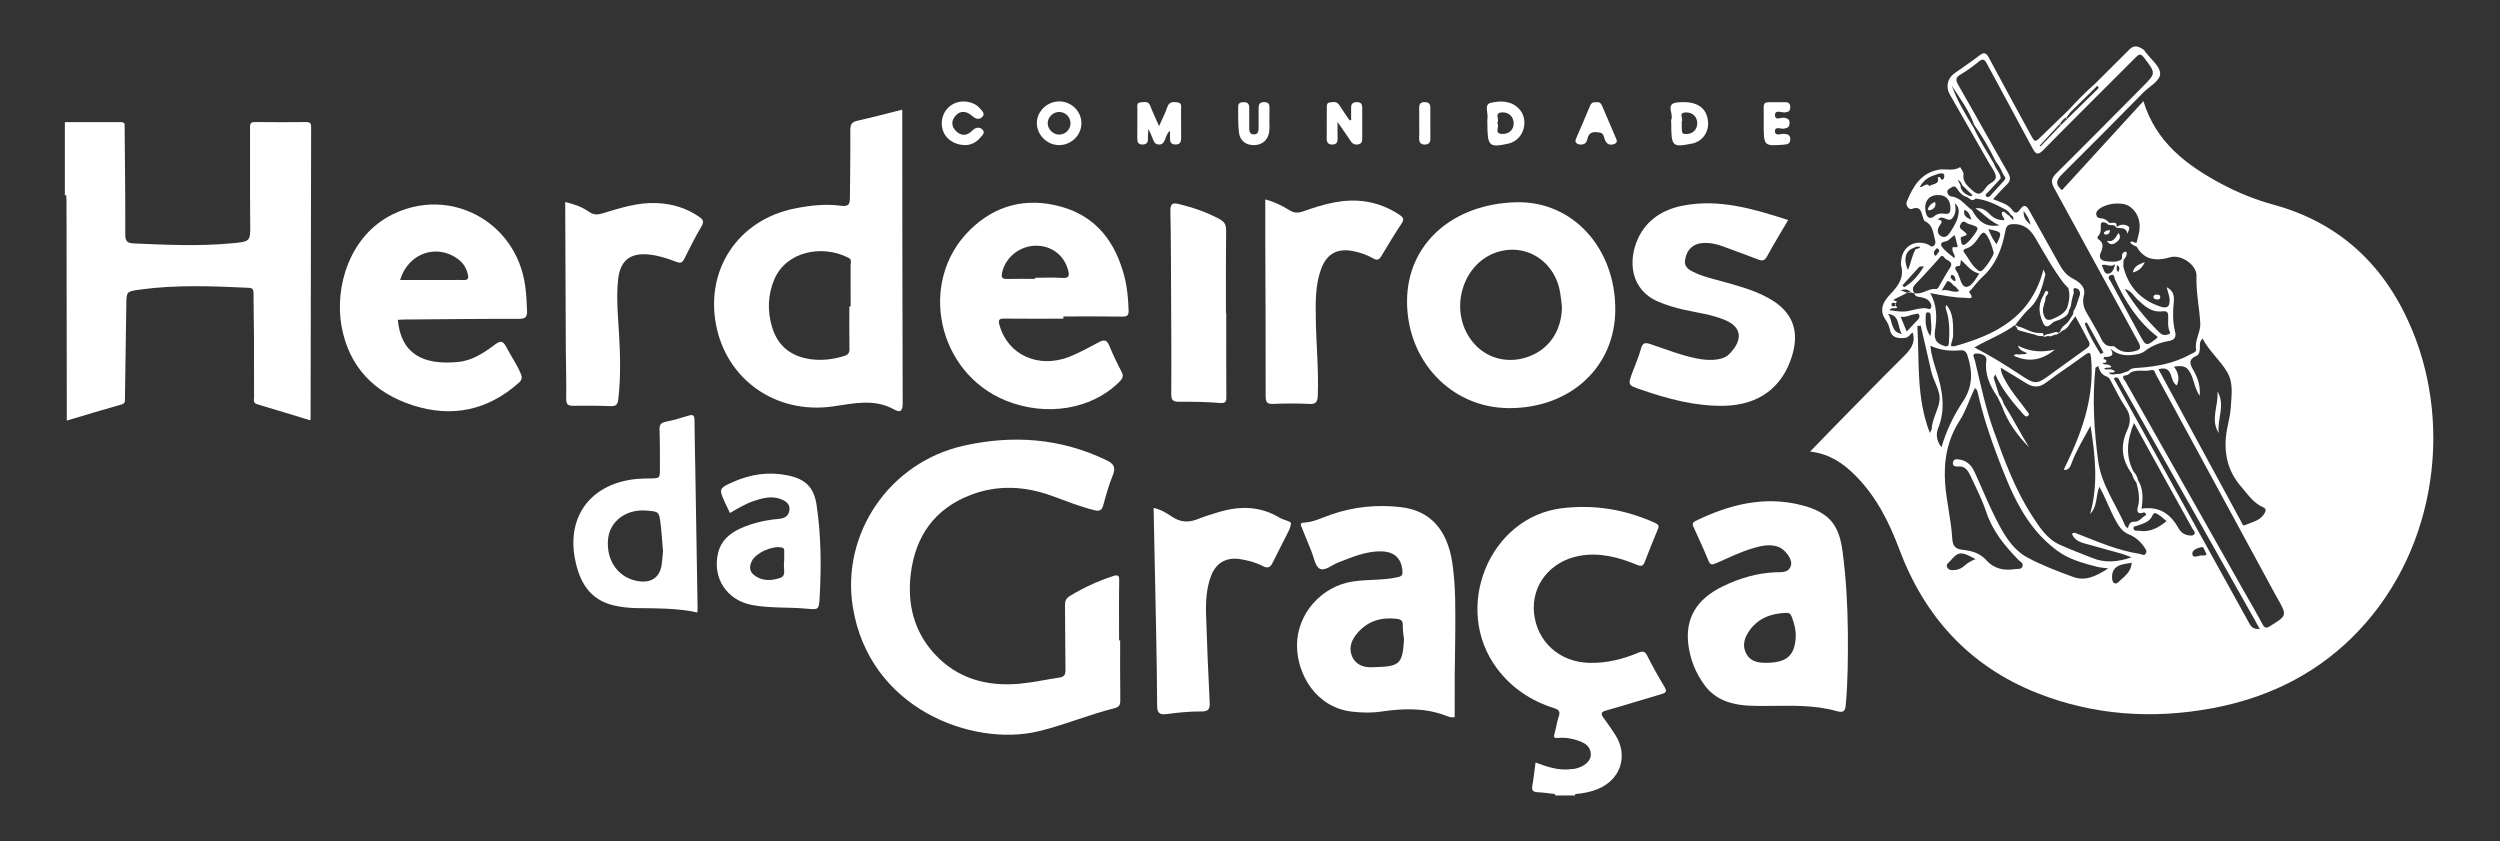 <svg xmlns="http://www.w3.org/2000/svg" xmlns:xlink="http://www.w3.org/1999/xlink" id="Camada_1" x="0px" y="0px" viewBox="0 0 966 325" style="enable-background:new 0 0 966 325;" xml:space="preserve"><rect x="0" y="0" width="966" height="325" fill="#333333" stroke="none"/><style type="text/css">	.st0{fill:#FFFFFF;}</style><g>	<path class="st0" d="M118.17,47.17c-6.53,0.06-13.05,0.08-19.58-0.01c-1.55-0.02-1.99,0.42-1.98,1.97  c0.06,12.28-0.07,24.56,0.07,36.84c0.09,7.41,0.26,7.35-7.31,8.06c-12.5,1.17-24.98,0.58-37.48,0.05  c-2.86-0.12-3.49-0.89-3.48-3.64c0.04-14.19-0.15-28.39-0.26-42.58c-0.37-0.68-1.04-0.66-1.67-0.66  C39.35,47.2,32.2,47.2,25.06,47.2c0,9.4,0,18.8,0,28.2l0.27,0.06l0.27-0.02c0.03,0.85,0.1,1.7,0.1,2.56  c0.04,26.91,0.08,53.82,0.11,80.72c0,1.15,0,2.3,0,3.79c7.25-2.15,14.17-4.27,21.14-6.22c1.56-0.43,1.31-1.4,1.33-2.41  c0.18-12.06,0.38-24.11,0.53-36.17c0.06-4.93,0.06-5.1,5.07-5.79c14.05-1.94,28.15-1.37,42.25-0.71c1.67,0.08,1.83,0.84,1.83,2.19  c0.01,5.55,0.15,11.1,0.18,16.64c0.04,7.79-0.01,15.59,0.03,23.39c0.01,1.04-0.52,2.28,1.26,2.8c6.83,1.98,13.61,4.11,20.41,6.18  c0.12-0.38,0.17-0.48,0.17-0.58c0.06-37.58,0.11-75.17,0.21-112.75C120.22,47.41,119.6,47.16,118.17,47.17z"></path>	<path class="st0" d="M432.83,247.44c-0.14,0-0.28,0-0.42,0c0-7.68-0.08-15.36,0.05-23.04c0.04-2.29-0.6-2.38-2.54-1.74  c-5.8,1.91-11.28,4.43-16.49,7.61c-1.49,0.91-1.94,1.9-1.92,3.57c0.12,8.32,0.05,16.65,0.19,24.97c0.03,1.83-0.45,2.71-2.3,2.99  c-5.17,0.76-10.31,1.94-15.5,2.4c-12.66,1.13-24.08-2.01-32.86-11.6c-7.96-8.7-10.53-19.41-9.11-30.9  c1.78-14.45,9.11-25.04,23.05-30.42c10.55-4.07,21.11-3.45,31.6,0.37c5.4,1.97,10.74,4.13,16.35,5.5c1.92,0.47,2.83,0.06,3.37-1.91  c1.07-3.9,2.14-7.83,3.67-11.55c1.24-3.02,0.48-4.46-2.36-5.83c-17.76-8.59-36.29-9.89-55.27-5.63  c-28.67,6.44-47.33,33.98-42.81,62.27c6.3,39.41,46.2,54.12,71.56,48.11c9.99-2.37,19.44-6.43,29.38-8.91  c2.03-0.51,2.44-1.35,2.42-3.23C432.78,262.81,432.83,255.13,432.83,247.44z"></path>	<path class="st0" d="M345.47,158.21c2.42,1.34,3.34,0.63,3.33-2.33c-0.13-37.14-0.14-74.28-0.17-111.43v-2.08  c-5.98,1.5-11.64,3.01-17.36,4.29c-2.2,0.49-2.73,1.49-2.71,3.67c0.08,8.64-0.09,17.28-0.15,25.92c-0.02,2.33-0.18,3.72-3.48,3.26  C319,78.69,313,79.38,307.1,80.56c-21.61,4.3-34.49,23.25-30.45,44.79c4,21.3,23.09,34.8,45.11,31.7  C329.78,155.92,337.73,153.9,345.47,158.21z M328.69,118.43h-0.5c0,5.43-0.07,10.86,0.04,16.29c0.04,1.71-0.57,2.39-2.15,2.87  c-4.25,1.31-8.6,1.81-12.96,1.19c-7.39-1.04-12.56-5.01-14.77-12.32c-1.88-6.22-1.7-12.43,0.81-18.43  c4.54-10.87,18.49-13.68,28.75-8.4c1.32,0.68,0.76,1.85,0.76,2.83C328.71,107.79,328.69,113.11,328.69,118.43z"></path>	<path class="st0" d="M151.75,82.81c-16.81,8.27-22.48,28.17-19.78,43.21c2.83,15.73,12.69,25.84,27.64,30.62  c15.06,4.82,28.85,1.94,40.82-8.7c1.27-1.13,1.43-2.06,0.79-3.58c-1.55-3.65-3.82-6.89-5.64-10.37c-1.22-2.33-2.25-2.41-4.25-0.91  c-4.28,3.22-8.78,6.24-14.28,6.78c-13.68,1.32-22.09-3.14-23.34-16.27c0.74-0.04,1.48-0.12,2.22-0.13  c14.85-0.11,29.71-0.29,44.56-0.25c2.6,0.01,3.27-0.81,3.17-3.19c-0.14-3.3-0.29-6.59-0.77-9.87  C199.31,85.51,173.86,71.94,151.75,82.81z M179.24,108.2c-1.49-0.06-2.99-0.01-4.48-0.01h-20.17c3.29-10.72,14.49-14.06,22.47-8.02  c2.06,1.55,3.24,3.6,3.78,6.09C181.13,107.64,180.69,108.25,179.24,108.2z"></path>	<path class="st0" d="M583.08,157.7c23.77,0.06,41.03-15.95,41.07-38.09c0.05-23.7-16.39-41.92-38.13-41.46  c-24.46,0.53-42.29,15.89-42.34,38.23C543.63,139.53,560.88,157.65,583.08,157.7z M580.28,96.93c10.64-2.35,20.63,4.71,22.54,15.98  c0.33,1.89,0.48,3.8,0.72,5.7c-0.14,9.04-4.7,16.03-12.56,19.07c-7.65,2.95-15.82,1.17-21.12-4.61  C558.83,121.04,564.8,100.35,580.28,96.93z"></path>	<path class="st0" d="M409.99,79.86c-13.39-3.7-25.49-0.68-35.38,9.16c-20.07,19.96-12.42,55.13,14.17,65.82  c15.69,6.31,33.27,3.3,43.84-7.41c1.24-1.25,1.59-2.18,0.74-3.81c-1.73-3.3-3.34-6.67-4.76-10.1c-0.85-2.07-1.89-2.39-3.78-1.4  c-3.78,1.96-7.5,4.09-11.44,5.67c-12.07,4.83-23.97-0.63-27.17-12.14c-0.59-2.14-0.12-2.57,1.94-2.54  c7.58,0.08,15.16,0.03,22.75,0.03c-0.01-0.29-0.01-0.57-0.01-0.86c7.58,0,15.16-0.07,22.74,0.05c1.99,0.04,2.54-0.49,2.47-2.47  c-0.16-4.28-0.49-8.53-1.54-12.67C431.16,93.82,423.84,83.69,409.99,79.86z M410.55,107.39c-3.5-0.24-7.03-0.06-10.55-0.06v0.43  c-3.63,0-7.25-0.07-10.87,0.03c-1.68,0.04-2.3-0.4-1.97-2.17c1.07-5.83,6.53-10.47,12.71-10.67c6.18-0.21,11.29,3.54,12.83,9.39  C413.2,106.23,413.34,107.58,410.55,107.39z"></path>	<path class="st0" d="M712,213.34c-1.28-9.71-4.34-15.23-16-18.18c-14.33-3.63-27.9-0.19-40.89,6.16c-1.41,0.69-1.11,1.49-0.63,2.55  c1.94,4.27,3.93,8.51,5.69,12.85c0.73,1.79,1.58,1.49,2.91,0.92c4.79-2.06,9.46-4.44,14.51-5.88c3.11-0.88,6.23-1.61,9.43-0.5  c2.78,0.97,5.62,4.84,5.03,7.12c-0.81,3.08-3.63,2.66-5.83,2.74c-7.29,0.28-14.09,2.32-20.56,5.46  c-10.12,4.91-14.54,12.35-13.29,22.46c0.72,5.79,2.86,11.12,6.37,15.84c2.51,3.37,5.85,5.51,9.88,6.67  c4.81,1.38,9.73,1.24,14.64,1.22c8.87-0.05,17.8-0.45,26.44,2.01c3,0.85,3.32-0.33,3.53-2.68c0.82-9.15,0.83-18.32,0.79-27.5  C713.91,234.14,713.37,223.72,712,213.34z M693.86,246.27c-0.4,7.24-3.63,9.88-11.79,9.85c-3.01-0.03-5.8-0.65-7.33-3.56  c-1.49-2.82-0.86-5.62,0.75-8.17c3.39-5.34,8.57-7.35,14.65-7.58c1.08-0.04,1.7,0.27,2.14,1.39  C693.3,240.82,694.01,243.49,693.86,246.27z"></path>	<path class="st0" d="M541.37,195.97c-9.24-1.09-18.31-0.18-27.14,2.89c-3.41,1.19-6.68,2.9-10.38,3.08  c-1.7,0.08-1.24,0.94-0.84,1.9c1.25,3.05,2.46,6.12,3.72,9.17c0.98,2.35,1.43,5.79,3.19,6.72c2.05,1.08,4.75-1.48,7.19-2.4  c5.48-2.07,10.86-4.5,16.92-4.27c4.83,0.18,7.48,2.75,7.87,7.49c0.12,1.5-0.09,2.09-1.83,2.48c-5.67,1.27-11.48,0.79-17.17,1.63  c-12.24,1.78-21.77,12.5-21.74,24.76c0.03,11.18,7.37,24.01,21.37,25.57c3.75,0.42,7.48,0.51,11.18-0.04  c8.45-1.25,16.78-1.53,24.96,1.58c1.03,0.39,2.2,0.9,3.42,0.54c0-5.22-0.02-10.43,0.01-15.65c0.04-5.22,0.18-10.45,0.2-15.67  c0.03-9.49,0.29-18.97-1.15-28.41C559.19,204.6,552.6,197.3,541.37,195.97z M529.92,257.83c-3.12,0.08-6.23-1.03-7.55-4.38  c-1.33-3.35-0.04-6.3,2.12-8.83c4-4.67,9.19-6.22,15.22-5.51c1.67,0.2,2.37,0.77,2.32,2.56c-0.04,1.9,0.32,3.81,0.48,5.42  C541.93,257.12,540.65,257.56,529.92,257.83z"></path>	<path class="st0" d="M636.49,253.37c-0.9-1.78-1.72-1.88-3.43-1.16c-6.06,2.53-12.33,4.09-18.98,3.92  c-11.52-0.29-20.28-8.18-21.34-19.39c-1.01-10.68,6.25-19.9,17.61-21.97c7.72-1.4,15.06,0.52,22.15,3.47  c1.53,0.64,2.37,0.68,3.03-1.11c1.56-4.19,3.29-8.31,4.99-12.44c0.51-1.23,0.63-1.89-0.97-2.62c-11.45-5.21-23.42-7.18-35.88-5.71  c-28.29,3.34-42.65,38.77-25.19,61.99c5.64,7.51,13.11,12.44,21.98,15.27c1.98,0.63,2.49,1.35,1.82,3.32  c-0.72,2.11-0.97,4.37-1.61,6.51c-0.46,1.53-0.14,1.83,1.43,1.68c2.35-0.23,4.71,0.12,6.96,0.81c2.82,0.87,5.58,2.06,5.63,5.64  c0.04,2.54-2.67,4.78-6.27,5.49c-0.42,0.08-0.85,0.08-1.28,0.13c-4.82,0.61-9.27-0.84-13.8-2.57c-0.41,3.06-0.71,6.03-1.24,8.96  c-0.34,1.88,0.32,2.45,2.11,2.53c2.24,0.1,4.46,0.46,6.69,0.7c0.02,0.18,0.03,0.36,0.03,0.54c2.57,0,5.14,0,7.7,0  c0-0.18,0.01-0.36,0.03-0.54c2.89-0.23,5.71-0.75,8.42-1.81c9.12-3.57,12.26-12.91,7.05-21.12c-1.43-2.25-3.02-4.4-4.56-6.57  c-1.07-1.5-1.01-2.22,1.06-2.79c7.09-1.97,14.09-4.22,21.16-6.27c1.74-0.51,2.57-0.9,1.36-2.89  C640.78,261.46,638.55,257.45,636.49,253.37z"></path>	<path class="st0" d="M663.73,138.85c-2.78,0.45-5.53,0.19-8.26-0.37c-6.09-1.24-11.85-3.55-17.71-5.5  c-1.98-0.66-3.03-0.65-3.67,1.69c-0.84,3.07-2.13,6.01-3.24,9.01c-1.9,5.11-1.92,5.12,3.26,6.89c10.44,3.58,21,6.47,32.2,6.22  c13.15-0.29,22.33-6.97,26.1-19.15c3.12-10.08,0.09-17.47-9.21-22.55c-5.57-3.04-11.65-4.66-17.71-6.35  c-3.9-1.08-7.87-1.95-11.5-3.82c-1.77-0.91-3.25-2.05-2.89-4.44c0.61-4.08,3.23-6.49,7.35-6.61c2.38-0.07,4.69,0.39,6.91,1.19  c4.71,1.71,9.4,3.47,14.08,5.24c1.46,0.55,2.42,0.45,3.3-1.16c2.55-4.67,5.33-9.22,8.2-14.12c-13.42-4.31-26.69-8.34-40.85-5.53  c-7.6,1.51-13.85,5.49-17.15,12.64c-3.9,8.44-3.16,19.87,8.03,24.53c3.06,1.28,6.22,2.22,9.45,2.96c5.4,1.24,10.97,1.87,16.12,4.04  c7.59,3.19,6.1,8.78,1.53,13.25C666.89,138.07,665.35,138.59,663.73,138.85z"></path>	<path class="st0" d="M270.15,83.77c-4.98-3.45-10.49-5.06-16.52-5.3c-7.32-0.3-14.12,1.97-20.96,4.01  c-1.87,0.56-3.33,0.58-5.04-0.62c-2.7-1.89-5.81-3.02-9.22-3.79c0,1.37,0,2.54,0,3.71c0.07,17.51,0.13,35.01,0.22,52.51  c0.03,6.62,0.26,13.23,0.15,19.84c-0.04,2.25,0.83,2.68,2.75,2.66c4.81-0.03,9.63-0.06,14.43,0.14c2.08,0.08,2.72-0.61,2.95-2.62  c0.96-8.31,0.78-16.61,0.31-24.92c-0.41-7.13-1.15-14.26-0.38-21.4c0.79-7.32,4.62-10.36,11.86-9.65  c3.66,0.36,7.11,1.48,10.49,2.79c1.6,0.62,2.41,0.55,3.22-1.11c2.11-4.3,4.31-8.57,6.73-12.7  C272.19,85.51,271.56,84.75,270.15,83.77z"></path>	<path class="st0" d="M509.19,152.91c0.39-10.04-0.64-20.04-0.77-30.06c-0.09-6.41-0.18-12.84,2.08-18.96  c2.17-5.88,6.28-8.05,12.31-6.87c2.75,0.54,5.37,1.46,7.77,2.82c1.65,0.94,2.38,0.46,3.24-0.99c2.5-4.21,5.05-8.41,7.76-12.49  c1.05-1.57,0.69-2.32-0.7-3.26c-3.95-2.68-8.22-4.43-12.95-5.19c-8.55-1.37-16.52,0.97-24.39,3.77c-1.98,0.71-3.53,0.66-5.36-0.48  c-2.86-1.8-5.93-3.28-9.28-4.13c0,5.18-0.01,10.18,0,15.18c0.07,20.28,0.19,40.56,0.15,60.83c0,2.4,0.58,3.1,3,2.99  c4.59-0.21,9.2-0.21,13.79,0C508.4,156.21,509.1,155.39,509.19,152.91z"></path>	<path class="st0" d="M494.49,200.07c-7.47-4.53-15.34-4.66-23.45-2.24c-2.85,0.85-5.71,1.75-8.48,2.84  c-3.46,1.35-6.59,1.09-9.7-1.02c-2.09-1.42-4.27-2.75-7.11-3.4c0.33,16.11,0.68,31.87,0.98,47.64c0.18,9.59,0.36,19.19,0.39,28.78  c0.01,2.72,0.85,3.63,3.67,3.25c4.44-0.59,8.93-1.05,13.4-1.01c3.11,0.03,3.34-1.29,3.22-3.75c-0.54-11.17-1.04-22.35-1.38-33.53  c-0.16-5.22,0.09-10.47,2.06-15.42c1.91-4.81,5.86-6.95,10.97-6.18c3.08,0.47,6.09,1.24,8.83,2.68c2.03,1.07,3.01,0.5,3.9-1.37  c1.61-3.35,3.41-6.62,5.04-9.97c0.83-1.71,1.98-3.51,1.97-5.26C498.81,201.43,495.91,200.93,494.49,200.07z"></path>	<path class="st0" d="M268.36,162.39c-0.01-1.87-0.51-2.36-2.36-1.78c-2.83,0.9-5.71,1.76-8.63,2.32c-1.98,0.37-2.59,1.17-2.52,3.16  c0.18,4.9,0.13,9.81,0.15,14.72c0.02,4.05,0.01,4.04-4.19,4.07c-1.39,0.01-2.78,0.03-4.16,0.14  c-17.75,1.39-27.75,13.95-24.48,30.93c1.7,8.78,5.6,15.9,15.26,18.04c2.81,0.63,5.67,0.94,8.57,0.98  c7.79,0.11,15.59-0.02,23.47,1.69c0.04-0.84,0.09-1.27,0.08-1.69c-0.28-17.47-0.56-34.95-0.86-52.43  C268.58,175.82,268.4,169.11,268.36,162.39z M255.65,218.32c-0.68,4.53-3.72,6.83-8.31,6.34c-8.04-0.86-13.26-7.77-12.38-16.39  c0.7-6.91,7-11.6,14.73-10.99c4.91,0.39,4.98,0.39,5.57,5.16c0.42,3.48,0.62,6.99,0.93,10.61  C256.02,214.74,255.92,216.54,255.65,218.32z"></path>	<path class="st0" d="M452.24,81.53c0.23,11.4,0.23,22.81,0.28,34.22c0.06,12.16,0.15,24.32,0.05,36.47  c-0.02,2.45,0.7,3.03,3.04,3.02c5.23-0.04,10.47,0.03,15.68,0.46c2.34,0.19,2.59-0.52,2.57-2.49c-0.08-10.77-0.04-21.54-0.04-32.32  c-0.04,0-0.07,0-0.11,0c0-10.66-0.07-21.33,0.06-31.99c0.03-2.15-0.74-3.26-2.53-4.23c-4.91-2.67-10.1-4.44-15.51-5.77  C453.19,78.27,452.18,78.51,452.24,81.53z"></path>	<path class="st0" d="M304.41,183.69c-7.37-1.52-14.45-0.46-21.25,2.58c-5.36,2.4-5.41,2.65-3.07,7.84  c0.61,1.35,1.27,2.68,1.96,4.12c3.11-1.82,6.12-3.64,9.44-4.73c3.36-1.1,6.82-1.98,10.32-0.61c2,0.78,3.67,2.08,3.18,4.54  c-0.43,2.15-2,2.9-4.21,3.09c-5.11,0.45-10.11,1.59-14.81,3.74c-4.15,1.89-7.37,4.74-8.49,9.36c-2.34,9.67,3.33,18.34,13.17,20.17  c6.86,1.28,13.85,0.76,20.75,1.38c4.95,0.44,5.03,0.57,5.31-4.35c0.67-11.94,0.58-23.88-1.18-35.72  C314.51,188.24,311.14,185.08,304.41,183.69z M301.63,223.23c-3.38,1.21-7.17,1.47-10.33-1.08c-1.88-1.51-1.75-3.51-0.72-5.48  c1.64-3.15,7.88-5.86,11.39-5.13c1.07,0.22,1.06,0.77,1.05,1.56c-0.03,1.27-0.01,2.55-0.01,3.82h-0.07c0,0.21,0.03,0.43,0,0.64  C302.65,219.53,303.9,222.41,301.63,223.23z"></path>	<path class="st0" d="M447.97,55.85c1.3-0.03,1.73-0.89,2.21-1.93c0.49-1.06,0.63-2.36,1.91-3.38c0,0.94,0.02,1.57,0,2.2  c-0.05,1.58-0.04,3.12,2.16,3.1c2.19-0.01,2.16-1.54,2.14-3.12c-0.04-3.41,0.02-6.81-0.03-10.22c-0.02-1.18,0.49-2.78-1.47-2.97  c-1.57-0.15-3.11-0.35-3.83,1.81c-0.79,2.4-2,4.66-3.2,7.39c-1.29-2.95-2.45-5.33-3.39-7.81c-0.78-2.05-2.41-1.43-3.77-1.36  c-1.59,0.09-1.21,1.49-1.22,2.48c-0.04,3.83,0.02,7.67-0.03,11.5c-0.02,1.39,0.37,2.28,1.92,2.3c1.62,0.02,2.3-0.74,2.19-2.37  c-0.06-0.94,0.09-1.89,0.2-3.68c0.84,1.91,1.37,2.93,1.74,4.01C445.92,55.04,446.55,55.88,447.97,55.85z"></path>	<path class="st0" d="M514.83,55.85c1.74-0.03,2.08-1.07,2.02-2.56c-0.07-1.75-0.02-3.51-0.02-6.17c2.06,2.99,3.63,5.21,5.13,7.47  c0.76,1.15,1.78,1.47,3.04,1.16c1.35-0.33,1.38-1.4,1.37-2.52c-0.02-3.84-0.01-7.68-0.01-11.52c0-1.34-0.35-2.21-1.99-2.24  c-1.68-0.03-2.33,0.67-2.3,2.26c0.03,1.54,0.01,3.09,0.01,4.63c-0.19,0.05-0.39,0.11-0.58,0.16c-1.34-1.98-2.75-3.92-4.01-5.94  c-0.97-1.56-2.42-1.15-3.72-0.98c-1.29,0.17-1.08,1.41-1.09,2.32c-0.04,3.84,0.02,7.68-0.04,11.51  C512.61,55.03,513.18,55.87,514.83,55.85z"></path>	<path class="st0" d="M409.16,56.07c4.76,0.02,8.68-3.77,8.7-8.42c0.02-4.66-3.92-8.51-8.65-8.46c-4.62,0.06-8.5,3.79-8.57,8.25  C400.57,52.04,404.52,56.04,409.16,56.07z M409.25,43.26c2.45-0.02,4.47,2.06,4.4,4.51c-0.07,2.33-2.03,4.23-4.36,4.24  c-2.42,0.01-4.53-2.14-4.46-4.53C404.9,45.22,406.93,43.27,409.25,43.26z"></path>	<path class="st0" d="M645.79,46.17c-0.16,0.35-0.02,0.84-0.02,1.26c0,9.2,0.36,9.57,7.87,8.08c0.11-0.02,0.21-0.03,0.32-0.05  c4.17-0.98,6.64-4.82,5.93-9.21c-0.8-4.99-4.65-7.4-11.88-6.65C643.38,40.07,646.77,44.03,645.79,46.17z M651.38,43.44  c2.68-0.09,4.53,1.82,4.44,4.34c-0.08,2.44-1.88,4.07-4.42,4c-1.58-0.05-1.58-0.05-1.58-4.78  C650.63,46.08,648.26,43.56,651.38,43.44z"></path>	<path class="st0" d="M574.73,45.99c-0.09,0.4-0.01,0.85-0.01,1.27c0,9.3,0.56,9.87,8.1,8.24c0.31-0.07,0.62-0.17,0.92-0.27  c5.39-1.87,7.11-9.33,3.05-13.36c-3.11-3.08-7.26-2.97-10.83-2.11C573.32,40.4,575.19,43.85,574.73,45.99z M580.34,43.43  c2.68-0.15,4.54,1.71,4.55,4.21c0.01,2.41-1.71,4.13-4.27,4.12c-3.72-0.01-0.86-2.98-2.11-4.22  C579.71,46.32,577.05,43.63,580.34,43.43z"></path>	<path class="st0" d="M373.22,56.06c1.72-0.08,3.81-0.82,5.32-2.63c0.81-0.96,2.47-2.09,0.99-3.45c-1.21-1.11-2.71-0.69-3.95,0.58  c-1.99,2.04-4.26,2.01-6.2,0.07c-1.81-1.81-1.9-3.99-0.1-5.98c1.76-1.94,4.04-1.9,6.4,0.18c1.31,1.16,2.75,1.58,3.93,0.3  c1.17-1.27-0.24-2.37-0.99-3.26c-2.31-2.74-6.95-3.46-10.26-1.71c-3.49,1.84-5.2,5.88-4.16,9.79  C365.18,53.56,368.67,56.1,373.22,56.06z"></path>	<path class="st0" d="M681.5,47.02c-0.01,0.21,0,0.43,0,0.64c0,8.86,0,8.83,7.9,8.23c1.54-0.12,2.44-0.58,2.37-2.24  c-0.06-1.52-0.97-1.79-2.34-1.93c-1.25-0.13-3.57,1.08-3.58-0.99c-0.01-2.09,2.31-0.8,3.57-1.03c1.36-0.25,2.1-0.67,2.07-2.21  c-0.03-1.38-0.65-1.69-1.89-1.98c-1.3-0.31-3.86,1.37-3.74-1.16c0.11-2.07,2.58-0.76,3.95-0.92c1.36-0.16,1.92-0.66,1.95-1.92  c0.03-1.44-0.59-2.07-2.12-2.03C679.68,39.76,681.75,37.85,681.5,47.02z"></path>	<path class="st0" d="M484.76,56.07c3.16-0.13,5.32-2.09,5.68-5.4c0.17-1.58,0.03-3.19,0.03-4.79c0.02,0,0.03,0,0.05,0  c0-1.39-0.04-2.77,0.01-4.16c0.05-1.38-0.3-2.18-1.93-2.25c-1.75-0.07-2.27,0.75-2.27,2.28c0.01,2.56,0.01,5.12-0.01,7.68  c-0.01,1.23-0.17,2.48-1.78,2.51c-1.59,0.03-1.84-1.14-1.84-2.43c0-2.67,0-5.33,0-8c0-1.47-0.72-2.06-2.2-2.03  c-1.28,0.03-2.09,0.41-2.07,1.8c0.06,3.3-0.11,6.63,0.3,9.88C479.14,54.5,481.55,56.2,484.76,56.07z"></path>	<path class="st0" d="M609.36,55.46c0.75,0.5,1.61,0.49,2.46,0.25c1.12-0.32,1.4-1.33,1.6-2.21c0.63-2.84,2.78-2.56,4.74-2.28  c1.68,0.24,1.56,2.07,2.16,3.23c0.83,1.58,2.15,1.7,3.52,1.15c1.48-0.58,0.77-1.7,0.36-2.67c-1.67-3.9-3.35-7.8-5.01-11.71  c-0.44-1.04-0.94-1.94-2.29-1.7c-1.18-0.14-2.01,0.15-2.52,1.39c-1.69,4.12-3.47,8.2-5.24,12.28  C608.79,54.01,608.41,54.84,609.36,55.46z"></path>	<path class="st0" d="M550.58,55.86c1.43-0.01,2.12-0.75,2.11-2.21c-0.02-4.05,0.01-8.11-0.01-12.16c-0.01-1.43-0.71-2.05-2.22-2.03  c-1.54,0.02-2.11,0.69-2.08,2.13c0.03,2.03,0.01,4.05,0.01,6.08c0,1.92,0.05,3.84-0.02,5.76  C548.31,55.03,548.97,55.88,550.58,55.86z"></path>	<path class="st0" d="M931.99,127.34c-10.17-24.38-27.54-41.18-53.6-48.28c-6.98-1.91-13.73-4.64-20.13-8.07  c-13.43-7.21-25.19-16.03-30.05-31.91c-10.66,11.66-21.13,23.11-31.45,34.39c-3.21-2.6-1.76-4.38,0.42-6.54  c10.41-10.3,20.7-20.72,30.97-31.15c2.38-2.42,6.62-4.53,6.54-7.42c-0.08-2.79-3.63-5.49-5.66-8.23c-0.25-0.34-0.47-0.76-0.81-0.99  c-1.74-1.13-3.48-1.96-5.32-0.11c-4.44,4.46-8.91,8.88-13.37,13.32c-3.67,3.22-7.06,6.71-10.37,10.29  c-3.37,3.26-6.76,6.5-10.11,9.78c-2.76,2.71-2.73,2.72-4.51-0.55c-5.34-9.83-10.74-19.62-15.99-29.48  c-1.08-2.01-1.9-2.36-3.78-0.89c-3.1,2.43-6.44,4.57-9.64,6.88c-2.67,1.93-3.35,5.27-1.73,8.11c5.02,8.79,10.05,17.57,15.07,26.36  c0.94,1.66,2.32,3.26,2.67,5.04c0.44,2.27-2.36,2.69-3.44,4.17c-0.12,0.17-0.27,0.32-0.39,0.5c-1.92,2.75-2.98,3.04-5.43,0.81  c-1.7-1.56-3.58-3.19-3.19-6.07c0.11-0.85-0.84-1.83-1.3-2.74c-2.62,1.77-5.63,0.48-8.43,1.04c-6.95,1.37-9.84,6.67-12.21,12.38  c-0.5,1.2,0.75,3.2,1.99,2.74c2.94-1.09,3.49,0.51,4.1,2.6c0.24,0.8,0.48,1.95,1.07,2.23c3.02,1.44,2.99,4.39,3.74,6.97  c0.25,0.84,0.37,1.67-0.38,2.38c-0.95,0.89-1.54-0.13-2.24-0.42c-4.99-2.09-9.81,0.65-10.36,5.92c-0.07,0.74-0.25,1.53-0.06,2.22  c1.22,4.63-1.07,7.78-4.07,10.92c-2.7,2.83-4.73,6.09-1.86,10.15c0.72,1.01,1.27,2.27,1.51,3.49c0.66,3.35,2.95,3.62,5.7,3.41  c0.85-0.07,1.36-0.43,1.92-0.94c0.46-0.42,0.76-1.11,1.28-1.08c1.23,4.13-1.03,6.7-3.75,9.39c-9.11,9.02-18.03,18.23-27.02,27.37  c-2.89,2.95-5.75,5.92-8.89,9.15c7.35,0.85,12.73,4.46,17.48,9.24c7.99,8.05,13,17.88,16.91,28.35  c9.8,26.25,27.22,45.41,53.43,55.76c21.77,8.59,44.44,10.11,67.43,5.86c20.54-3.8,38.78-12.38,53.82-27.03  C940.47,215.53,948.26,166.33,931.99,127.34z M860.68,143.94c2.43,4.25,1.54,9.15,1.26,13.8c-0.16,2.64-0.87,5.25-1.37,7.86  c-1.57,8.31-0.25,15.96,5.43,22.47c2.55,2.93,4.69,6.33,8.56,7.97c1.59,0.67,0.63,2.1,0.01,2.94c-1.75,2.37-4.67,2.84-7.17,3.95  c-0.84,0.37-1.08-0.77-1.42-1.38c-10.61-19.54-21.21-39.08-31.95-58.87c6.08-1.75,4.08,4.84,7.12,6.23  c1.09-2.58,0.61-4.98-1.15-7.23c4.15-0.73,5.62,0.17,7.13,4.21c0.79,2.12,1.13,4.44,2.83,7.06c0.31-3.9-0.68-6.66-2.14-9.35  c-1.18-2.19-2.94-4.48,0.9-6.11c1.02-0.43,1.32-1.84,1.32-3.09c0.01-1.14-0.26-2.38,1.06-3.56  C853.63,135.76,858,139.26,860.68,143.94z M811.28,80.64c2.98-2.24,8.77-2.71,11.5-0.92c3.4,2.24,4.77,6.5,3.55,11.02  c-0.28,1.02-0.52,2.05-0.77,3.07c-0.84,0.21-1.6-1.1-2.5-0.13c0.66,0.86,1.6,1.26,2.55,1.64c2.63,4.63,6.71,5.92,12.96,4.08  c4.11-1.2,10.32,2.89,10.16,7.27c-0.22,6.15,1.1,12.09,1.46,18.15c0.21,3.57-2.27,6.62-1.61,10.27c0.16,0.86-1.26,1.31-2.09,1.77  c-6.29,3.51-13.16,4.81-20.25,5.27c-1.4,0.09-2.79,0.02-3.8,1.22c-1.01,0.35-2.02,0.7-3.03,1.05c-0.11,0.04-0.22,0.08-0.33,0.12  c-1.44-0.3-3.06,0.89-4.35-0.54c0.8-0.11,1.66,0.23,2.54-0.43c-0.97-0.91-2.07-0.92-3.22-0.78c-0.35-0.06-0.7-0.12-1.05-0.19  c0.74-0.99,2.04-0.03,2.89-0.88c-0.69-0.7-1.48-1.05-2.49-0.84c-0.37-0.19-0.75-0.38-1.13-0.57c0.56-0.25,1.55,0.27,1.64-0.75  c0.05-0.6-0.58-0.7-1.09-0.73c-0.03-1.28,0.97-0.83,1.6-0.92c2-0.28,2.39-1.17,0.98-3.19c3.11,2.77,6.49,2.86,10.03,2.25  c1.18-0.21,2.3-0.48,3.24-1.22c2.75-2.14,5.88-3.37,9.29-3.95c2.18-0.37,3.07-1.4,2.47-3.76c-0.93-3.64-0.84-7.36-0.5-11.09  c0.2-2.2,0.21-4.45-2.74-5.97c0.48,1.87,1.02,3.24,1.13,4.63c0.23,2.99-0.96,3.8-3.78,2.81c-7.49-2.61-12.23-7.71-14.09-15.44  c0.03-0.83,0.05-1.66,0.08-2.5c0.73-0.96,1.62-1.88,1.05-3.28c-1.72,0.23-1.69,1.4-1.64,2.58c-0.17,0.12-0.21,0.27-0.13,0.45  c-1.93,1.29-4.14,0.92-6.17,0.71c-1.59-0.17-2.92-1.13-1.89-3.39c0.77-1.68,1.29-3.67-0.87-5.02c-0.59-0.36-0.52-0.88-0.11-1.33  c1-1.13,1.05-2.41,0.97-3.86c-0.13-1.98,1.18-1.51,2.34-1.03c0.81,1.38,2.91-0.08,3.57,1.62v0.03c-0.01,0.02-0.01,0.03-0.01,0.03  l0.05-0.05c1.55,0.54,3.81-0.46,4.33,2.38c0.47-1.26,1.36-2.43,0.04-3.07c-1.32-0.63-2.76-0.58-3.97,0.35  c-0.05-0.01-0.09-0.03-0.13-0.06c-0.04-0.1-0.09-0.19-0.17-0.27c0.24-2.13-2.29-0.56-3.03-1.38c-0.02-0.03-0.05-0.06-0.07-0.1  c-0.74-0.82-1.63-1.35-2.76-1.4c-0.92-0.04-1.71-0.33-1.91-1.35C809.81,81.92,810.48,81.24,811.28,80.64z M823.75,183.04  c0.38,1.26,0.91,2.45,1.76,3.47c0.81,3.11,1.48,6.19,0.53,9.44c-0.41,1.45-0.17,2.98,2.12,2.1c0.51-0.2,0.81,0.19,1,0.54  c0.29,0.58-0.37,0.65-0.62,0.85c-1.17,0.9-2.19,2.21-3.82,2.15c-1.73-0.05-2.12,1.07-2.47,2.51c-0.41-0.32-0.88-0.51-1.01-0.83  c-3.56-8.36-9.26-15.83-10.51-25.15c-1.6-11.98-2.31-23.98-1.05-36.05c0.37-0.2,0.73-0.41,1.09-0.62c0.5,1.81,1.25,3.38,3.23,4.04  c1.11,0.37,1.46,1.47,1.97,2.4c1.74,3.17,3.26,6.49,5.3,9.44c2.08,2.99,2.17,5.74,0.68,8.91  C819.17,172.16,819.86,177.79,823.75,183.04z M789.6,104.12c-4.8,18.61-18.75,25.32-34.57,29.73c-0.38-0.28-1.43,0.36-1.12-0.86  c0.31-1.22,0.82-2.47,0.79-3.7c-0.1-3.98,0.31-8.12-2.64-11.45c-0.26,0.56-0.32,1.11-0.16,1.57c1.51,4.31,1.44,8.73,1.13,13.21  c-0.07,1.08-0.45,1.19-1.24,1.23c-3.15-0.92-4.72-2.29-4.08-6.25c0.75-4.71,0.81-9.71-1.9-14.34c4.69,0.83,9.11,1.78,13.64,1.82  c0.94,0,3.79,0.89,1.59-1.98c-0.42-0.55,0.36-0.85,0.67-1.21c1.39-1.6,2.64-3.35,4.2-4.77c5.33-4.84,7.73-11.13,8.97-17.93  c0.35-1.9,1.07-2.5,2.83-2.59c4.16-0.21,6.74,1.92,8.74,5.32c3.49,5.96,6.8,12.05,11.03,17.56c0.51,0.66,1.15,1.23,1.74,1.84  c0.14,0.59,0.26,1.17,0.34,1.76c0.2,2-0.22,3.95-0.81,5.9c-1.16,2.2-3.19,3.2-5.35,4.18c-2.55,1.15-3.4,0.01-3.9-2.22  c-0.5-2.21,0.92-4.08,0.94-6.19c0.34-0.75,1.65-1.49,0.62-2.26c-0.61-0.45-1.06,0.69-1.3,1.38c-1.91,2.95-2.14,6.07-0.93,9.34  c0.78,2.09,1.39,4.36,4.18,1.61c0.84-0.83,2.32-0.96,3.43-1.56c1.38-0.75,2.85-1.5,3.01-3.37c0.73-1.06,0.86-2.29,1.02-3.51  c0.26-1.02,0.46-2.07,0.81-3.06c0.24-0.69-0.82-2.34,0.98-1.92c1.13,0.27,1.83,1.54,1.31,2.83c-0.76,1.94-1.09,4.06-2.28,5.85  c-0.21,0.31-0.13,0.82-0.19,1.24c-0.59,0.93-1.18,1.86-1.77,2.79c-0.96,1.35-2.81,1.97-3.18,3.81c-0.23,0.24-0.47,0.47-0.7,0.7  c-0.87-0.6-1.69-0.21-2.52,0.1c-0.71,0.16-1.41,0.32-2.12,0.48c-0.41,0.21-0.82,0.42-1.23,0.63c0.26-1.78-1.12-0.96-1.85-1.17  c-2.98,0.02-5.3-2.06-8.13-2.55c-0.27-0.22-0.54-0.44-0.81-0.66c-0.13,0.56,0.19,0.88,0.59,1.17c-0.17,0.78,0.65,1,1.25,1.18  c1.88,0.57,3.79,1.01,5.69,1.5c0.93,0.55,1.93,0.58,2.95,0.54c0.1,0.05,0.2,0.11,0.3,0.18c0.56,0.19,1.08,0.03,1.6-0.16  c0.08-0.03,0.15-0.06,0.23-0.09c0.75,0.45,1.56,0,2.36-0.38c0.55-0.13,1.21,0,1.58-0.55c0.07-0.01,0.13-0.03,0.2-0.04  c0.4-0.18,0.74-0.44,1.03-0.77c0.08-0.08,0.16-0.16,0.24-0.23c1.53-0.42,2.4-1.65,3.18-2.97c0.65-0.88,1.29-1.75,1.94-2.63  c1.76,3.29,3.59,6.56,5.27,9.89c0.8,1.58-0.7,2.33-1.62,3.02c-4.02,2.99-8.18,5.8-12.2,8.79c-6.59,4.88-6.6,4.97-13.4,0.49  c-5.41-3.56-10.89-7-17.07-10.13c5.52-3.21,11.15-5.22,15.88-8.81c1.71-2.04,3.22-4.3,5.18-6.06c4.01-3.6,5.09-8.46,6.38-13.28  C790.41,105.88,790.16,105.57,789.6,104.12z M748.78,84.85c1.91-2.37,3.93,1.59,5.69-0.66c1.31-1.68,1.34-3.56,0.9-5.58  c1.72,1.32,1.6,3.02,1.26,4.76c-0.45,2.36-1.81,4.31-3.02,6.3c-0.82,1.34-2.09,2.53-3.69,1.53c-1.53-0.95-1.35-2.78-0.44-4  C750.57,85.72,750.65,85.01,748.78,84.85z M760.62,86.51c4.36,1.27,4.35,1.33,1.53,5.07c-0.89,1.19-1.87,2.28-3.12,3.02  c-1.26,0.17-1.17-0.8-1.23-1.45c-0.06-0.6-0.64-1.44,0.57-1.76c1.87-0.49,1.97-0.83,0.47-2.04c-1.01-0.81-2.2-1.25-1.15-2.91  C758.79,84.72,759.74,86.25,760.62,86.51z M759.02,81.08c1.57,0.58,2.09,1.8,2.74,3.82C759.61,84.05,758.59,83.21,759.02,81.08z   M770.37,97.68c0.04,1.1-3.6,6.61-4.81,7.04c-0.77,0.28-1.19-0.23-1.66-0.62c-2.18-1.8-3.32-4.38-4.96-6.59  c-0.57-0.76-0.08-1.22,0.56-1.4c2.72-0.74,4.1-2.95,5.52-5.03c1.22-1.78,1.92-1.4,2.88,0.16  C769.08,93.16,769.74,95.26,770.37,97.68z M768.32,88.53c5.37,1.12,5.37,1.12,3.15,5.83C770.16,92.66,769.16,90.85,768.32,88.53z   M757.72,100.43c2.21,2,3.85,4.51,7.05,5.28c-1.49,2.39-3.12,5.15-5.01,5.14c-1.9-0.01-2.34-3.4-3.33-5.34  c-0.45-0.89-2.24-2.68,0.85-2.81C757.44,102.69,757.55,101.35,757.72,100.43z M751.67,93.29c1.44-0.23,2.17-1.56,3.6-2.45  c0.32,1.16,0.64,1.97,0.74,2.8c0.09,0.77,1.38,2.33-1.08,1.81c-0.68-0.14-0.55,0.96-0.41,1.56c0.24,0.96,1.12,1.8,0.67,2.74  c-1.4-1.18-2.94-2.26-4.2-3.6C750.04,95.13,749.14,93.71,751.67,93.29z M754.33,106.25c1.15,0.26,1.21,1.36,1.27,2.35  c-0.97,0.12-1.24-0.79-1.84-1.23C753.81,106.91,753.65,106.1,754.33,106.25z M755.6,110.76c0.44,0.51,0.88,1.03,1.44,1.69  c-2.36,0.96-4.27-0.91-6.75-0.22c0.88-1.48,1.5-2.54,2.13-3.6C754,108.57,754.36,110.33,755.6,110.76z M781.94,81.53  c1.26,1.73,2.13,2.99,2.7,5.29C782.7,85.23,781.82,83.96,781.94,81.53z M805.52,124.99c0.27-0.15,0.54-0.29,0.82-0.44  c2.15,3.89,4.3,7.78,6.45,11.67c-0.37,0.2-0.74,0.39-1.11,0.59C809.34,133.02,807.04,129.21,805.52,124.99z M815.6,106.3  c1.46-0.61,1.38,1.12,1.65,1.7c3.92,8.57,8.9,16.34,16.43,22.13c-0.12,0.29-0.13,0.43-0.2,0.48c-4.23,3.31-4.22,3.31-6.76-1.34  c-3.7-6.8-7.42-13.59-11.1-20.4C815.19,108.07,813.94,107,815.6,106.3z M814.33,105.78c-1.3-0.09-1.6-2.01-2.18-3.32  c1.76-0.67,3.3,1.09,5.07-0.38C816.86,104.42,815.77,105.87,814.33,105.78z M817.94,102.4c1.32,0.7,1.05,1.57,0.6,2.73  C817.39,104.16,818.12,103.32,817.94,102.4z M838.44,128.27c0.39,0.8-0.54,0.89-1.15,1.07c-1.65,0.48-2.6-0.58-3.58-1.56  c-4.73-4.74-8.96-9.88-12.74-16.11c2.66,0.73,3.45,2.64,4.78,3.89c2.85,2.66,5.57,5.34,9.96,4.71c1.04-0.15,2.01,0.19,2.07,1.42  C837.9,123.89,837.4,126.12,838.44,128.27z M790.12,54.12l5.93-6.43c0.66-1.05,1.48-1.93,2.59-2.51c0.44-0.59,0.89-1.18,1.33-1.77  c0.09-0.06,0.18-0.11,0.27-0.17v-0.01c0.01-0.02,0-0.05-0.01-0.08c3.05-3,6.1-6,9.14-8.99v-0.01c0.33-0.32,0.66-0.65,0.99-0.97  c1.09,0.77,0.16,1.26-0.3,1.71c-3.77,3.72-7.56,7.42-11.35,11.12c-0.86,0.86-1.71,1.72-2.56,2.58c-2.57,2.66-5.14,5.33-7.71,7.99  c-0.09-0.11-0.19-0.22-0.29-0.33C788.81,55.54,789.46,54.83,790.12,54.12z M757.5,28.83c2.46-1.48,4.85-3.15,7.05-4.99  c1.74-1.46,2.37-0.75,3.23,0.85c5.84,10.88,11.78,21.71,17.59,32.61c1.29,2.42,2.1,2.77,4.25,0.58  c11.76-11.97,23.72-23.75,35.55-35.64c1.31-1.31,1.93-1.74,3.32,0.08c4.56,6.02,4.64,5.93-0.68,11.28  c-11.08,11.13-22.09,22.34-33.26,33.38c-1.94,1.91-2.14,3.3-0.86,5.63c10.88,19.77,21.61,39.64,32.5,59.41  c1.35,2.44,0.89,3.21-1.68,3.75c-2.46,0.52-4.64,0.34-6.66-1.19c-0.43-0.31-0.92-0.89-1.31-0.84c-3.89,0.5-4.42-2.77-5.78-5.06  c-1.35-2.29-2.57-4.67-3.96-6.93c-1.48-2.4-2.4-4.61-1.57-7.71c0.83-3.08-1.83-5.16-4.28-6.4c-2.57-1.31-4-3.3-5.3-5.66  c-3.75-6.81-7.64-13.55-11.38-20.37c-1.08-1.97-2.07-3.05-3.74-0.65c-1.04,1.52-1.98,1.62-3.07,0.09c-1.71-2.39-4.59-2.85-7.33-4.1  c1.85-1.98,3.44-3.83,5.2-5.52c1.54-1.48,1.71-2.72,0.58-4.68c-6.49-11.26-12.75-22.64-19.22-33.91  C755.65,31.01,755.54,30,757.5,28.83z M768.07,74.37c1.65-1.82,3.33-3.6,5-5.4c-0.12-2.25-2.04-3.7-2.61-5.76  c-2.7-4.57-5.58-9.05-7.83-13.88c-3.22-5.2-6.39-10.43-8.46-16.23c3.13,4.92,6.7,9.58,8.65,15.14c3.19,4.47,5.93,9.21,8.34,14.14  c1.31,1.61,2.2,3.47,3.07,5.33c0.54,0.59,0.95,1.18,0.26,1.94c-1.79,1.97-3.58,3.95-5.37,5.92c-0.47,0.51-1.12,0.89-1.65,0.31  C766.85,75.2,767.69,74.78,768.07,74.37z M758.21,71.56c1.31,1.27,2.62,2.55,3.93,3.82c-0.36,0.81-0.94,0.17-1.42,0.22  c-1.66-0.87-3.17-1.86-3.18-4.03c-0.28-0.53-0.55-1.05-1.09-2.11C757.72,70.11,757.9,70.89,758.21,71.56z M752.46,73.81  c0.15-0.63,1.14-1.13,1.84-1.54c1.06-0.61,1.56,0.1,2.12,0.94c0.87,1.32,1.93,2.51,3.59,2.91c1.06,0.52,1.94,2.06,3.36,0.61  c3.93,0.43,7.44,2.04,10.87,3.89c1.2,0.48,2.11,1.29,2.73,2.43c0.56,0.37,1.3,0.63,0.91,2c-0.69-0.74-1.24-1.33-1.79-1.91  c-0.91-0.25-1.21-1.64-2.44-1.28c-0.56,1.25,0.68,2.03,0.92,3.17c-2.34,0.16-4.13-0.64-5.7-2.25c-1.49-1.52-3.24-2.69-5.57-2.27  c3.08,1.98,5.47,4.89,9.24,6.56c-5.54,0.96-8.36-1.93-10.54-5.87c-2.65-1.77-4.35-4.9-7.99-5.28  C753.16,75.83,752.24,74.76,752.46,73.81z M741.78,72.27c1.53-2.74,3.56-3.96,6-4.68c0.57-0.19,1.14-0.49,1.73-0.54  c0.65-0.05,1.59-0.33,1.75,0.72c0.07,0.47-0.07,1.18-0.39,1.46c-1,0.87-0.82-0.92-1.55-0.8c-0.21,0.04-0.41,0.07-0.62,0.1  c0.95,2.96-2.06,2.31-3.13,3.42C744.45,70.24,743.39,72.39,741.78,72.27z M747.27,83.64c-1,0.88-2.51,0.93-3.07-1.23  c-1.15-4.49,1.14-7.61,5.8-6.96c2.29,0.32,3.62,2.27,3.64,4.77c0.03,1.56-0.14,2.71-2.28,2.37  C749.98,82.38,748.6,82.48,747.27,83.64z M747.86,96.46c0.34-0.57,0.78-0.69,1.2-0.15c0.49,0.65,0.12,1.16-0.4,1.59  c-0.18,0.49-0.72,1.12-0.98,0.85C747.04,98.06,747.12,97.17,747.86,96.46z M748.99,100.19c0.61-0.66,1.27-2.22,2.38-0.57  c0.82,1.22,3.83,1.3,2.04,3.97c-1.41,2.11-2.59,4.38-3.88,6.57c-0.37,0.64-0.75,1.62-1.48,1.53c-2.99-0.37-5.37,2.34-8.39,1.57  c-0.75-1.26-0.73-2.26,0.47-3.48C743.19,106.69,746.02,103.37,748.99,100.19z M739.48,95.81c0.72-0.59,1.55-0.58,2.45-0.42  c-0.3,0.9-1.26,0.52-1.75,0.98c-1.47,2.4-1.73,5.28-2.98,7.95C735.37,100.04,736.31,96.77,739.48,95.81z M741.36,103.38  c0.6-0.66,1.34-0.4,2.05-0.39c-2.05,3.19-4.32,6.14-7.63,7.97c-0.23-0.22-0.46-0.45-0.69-0.68  C737.18,107.98,739.28,105.69,741.36,103.38z M732.99,118.91c0.05-0.03,0.06-0.24,0.02-0.3c-0.12-0.15-0.28-0.25-0.43-0.37  c-0.67,0.06-1.71,0.45-1.71-0.56c0.01-1,1.05-0.6,1.72-0.53c1.01-1.45-0.94-0.42-0.87-1.37c1.63-0.83,3.42-1.73,5.21-2.63  c-0.73-0.29-1.46-0.58-2.46-0.98c1.78-0.67,3.01-0.26,4.06,0.91c0.36,0.07,0.73,0.16,1.09,0.24c0.45,1.56,1.96,1.33,3.06,1.61  c1.07,0.28,2.02,0.56,2.74,1.44c0.55,0.69,1.02,1.48,0.79,2.32c-0.38,1.34-1.42,0.43-2.14,0.4c-2.28-0.07-4.42,0.6-6.6,1.07  c-2.42,0.53-4.82,0.04-7.39-0.31C730.96,118.52,732.16,119.43,732.99,118.91z M745.88,129.89c-1.97-2.94-1.9-5.64-1.76-8.35  c0.03-0.48,0.31-0.84,0.77-0.85c0.55-0.02,1.08,0.27,1.09,0.88C745.99,124.14,746.72,126.74,745.88,129.89z M729.51,121.3  c4.85,0.46,3.55,5.18,5.39,7.73C730.34,128.38,731.48,123.76,729.51,121.3z M736.75,128.1c-0.82-2.01-1.5-3.66-2.34-5.72  c2.09,0.36,3.66-0.75,5.47-0.98c0.59-0.08,1.3-0.52,1.68,0.24c0.3,0.61,0.04,1.28-0.39,1.76  C739.82,124.88,738.43,126.32,736.75,128.1z M745.7,167.31c-5.33-13.73-4.02-27.63-4.83-41.33c0.43-0.06,0.86-0.12,1.29-0.17  c1.36,5.87,2.75,11.73,4.05,17.61c0.86,3.84,3.58,7.62,3.25,11.12c-0.35,3.6-2.83,7.18-3.06,11.17  C746.37,166.1,746.07,166.48,745.7,167.31z M748.89,165.49c3.1-7.71,1.57-15.1-0.79-22.59c-0.92-2.89-1.93-5.82-2.16-9.3  c3.87,1.79,7.68,2.13,11.59,1.75c1.47-0.15,2.22,0.52,2.71,2.03c2.02,6.24,2.11,11.96-1.79,17.83c-3.5,5.26-6.33,11.03-8.27,17.62  C748.22,170.28,747.99,167.72,748.89,165.49z M759.14,218.54c-1.03,0.95-2.27,1.56-3.69,1.7c-1.19,0.12-2.47,0.2-3.08-1.06  c-0.51-1.08,0.5-1.65,1.12-2.36c3.31-3.78,4.15-3.88,9.88-0.77C761.68,216.67,760.33,217.46,759.14,218.54z M801.05,222.92  c-5.99-2.21-12.03-4.46-17.62-7.48c-6.03-3.25-9.32-9.28-12.32-15.17c-2.99-5.87-5.41-12.02-8.19-18  c-1.06-2.28-2.67-4.09-5.37-4.63c-1.24-0.25-2.62-0.48-2.92,0.95c-0.33,1.55,0.87,1.74,2.28,1.65c2.44-0.16,3.59,1.73,4.45,3.56  c2.17,4.62,4.52,9.2,6.12,14.03c2.48,7.44,7.24,13.19,12.56,18.64c0.64,0.66,1.78,1.02,1.5,2.22c-0.35,1.46-1.74,1.04-2.68,1.19  c-4.33,0.7-8.27,0.04-11.38-3.46c-2.42-2.73-5.73-3.61-9.18-3.99c-2.76-0.3-3.78-1.39-3.96-4.47c-0.42-7.11-2.23-14.08-2.74-21.21  c-0.62-8.65,0.82-16.74,5.57-24.14c2.52-3.93,3.83-8.46,5.91-12.61c0.96,0.43,1.04,1.37,1.23,2.16c1.9,8.32,4.56,16.43,7.58,24.36  c5.15,13.51,10.51,26.98,22.87,36.16c4.75,3.53,10.07,4.87,15.5,6.32c1.12,0.3,2.31,0.35,4.37,0.65  C809.97,222.6,805.84,224.69,801.05,222.92z M818.58,224.89c-1.23,1.22-2.34,0.39-2.47-1.36c-0.23-2.96,1.17-4.83,4.17-5.48  c1.02-0.23,2.05-0.36,3.4-0.6C823.44,221.28,820.61,222.87,818.58,224.89z M829.09,213.93c-0.71,0.99-1.44,0.23-2.24,0.1  c-8.53-1.29-16.35-4.75-24.29-7.84c-0.55-0.22-1.18-0.62-1.95,0.08c0.8,2.16,2.62,3.08,4.7,3.67c4.82,1.35,9.65,2.65,14.47,4.01  c1.11,0.31,2.17,0.78,3.83,1.4c-5.41,1.86-10.2,2.23-15.03,0.3c-4.25-1.7-8.55-3.3-12.72-5.19c-4.91-2.22-7.71-6.64-10.5-10.91  c-6.69-10.25-10.87-21.65-14.98-33.09c-3.18-8.85-5.1-18.01-7.26-27.12c-0.23-0.96-1.37-2.62,0.34-2.73  c1.58-0.11,4.35,0.48,4.07,2.62c-0.72,5.56,1.47,9.97,4.37,14.29c0.55,1.13,1.1,2.27,1.65,3.41c2.19,6.2,6,11.3,10.51,15.95  c-3.43-5.5-6.3-11.3-9.78-16.74c-0.42-1.24-0.89-2.45-1.8-3.42c-0.71-2.25-1.43-4.5-2.14-6.75c0.21-0.43,0.42-0.87,0.63-1.31  c2.62,5.82,6.61,10.67,10.81,15.38c0.54,0.6,1.09,1.25,1.83,0.65c0.88-0.72-0.05-1.36-0.43-1.89c-2.68-3.72-5.77-7.15-8.01-11.18  c-0.9-1.64-1.95-3.25-2.09-5.56c3.45,2.1,6.65,3.99,9.79,5.98c2.62,1.67,4.99,1.85,7.65-0.14c4.95-3.71,10.14-7.1,15.12-10.77  c1.88-1.38,2.18-0.81,2.36,1.14c1.31,14.31-2.99,27.35-9.03,40c-0.46,0.96-0.93,1.92-1.38,2.88c-0.04,0.07,0,0.18,0.02,0.45  c1.92,0.05,2.42-1.45,2.91-2.75c1.88-4.99,4.67-9.53,7.27-14.29c1.79,11.32,3.08,22.63-0.16,34.04c2.88-2.92,2.12-6.82,3.56-10.51  c2.56,4.46,4.09,9.11,6.47,13.35c1.26,2.24,2.53,4.07,4.98,5.07c2.52,1.03,4.54,2.8,6.04,5.08  C829.13,212.28,829.72,213.04,829.09,213.93z M826.45,205.09c-0.73-0.12-1.96,0.28-2.06-0.92c-0.08-0.97,1.06-0.87,1.68-1.11  c2.27-0.87,4.69-1.43,5.74-4.07c0.49-1.21,1.52-0.58,2.14-0.18c1.14,0.73,2.15,1.68,3.21,2.54  C834.03,203.94,830.67,205.79,826.45,205.09z M845.32,206.78c-1.56-0.31-2.76-1.25-3.5-2.59c-3.06-5.55-7.42-8.69-14.32-7.64  c0.56-3.89,0.73-7.57-1.31-10.92c-0.32-1.26-0.81-2.44-1.77-3.37c-3.25-6.14-2.52-12.28,0.16-18.82  c4.59,8.32,9.04,16.37,13.49,24.42c3.04,5.48,6.11,10.95,9.12,16.46c0.37,0.67,1.37,1.42,0.59,2.22  C847.19,207.15,846.16,206.95,845.32,206.78z M850.38,214.63c-1.18,0.17-3,1.15-3.25-0.47c-0.28-1.79,2.18-2.39,3.36-2.73  c1.36-0.39,1.31,1.87,2.2,2.65C851.84,215.04,851.07,214.52,850.38,214.63z M869.31,241.19c-17.49-31.68-35.03-63.33-52.57-95.03  c1.77-0.97,2.01,0.53,2.53,1.45c9.81,17.31,19.62,34.64,29.42,51.96c7.59,13.44,15.17,26.89,22.75,40.33c0.57,1,1.1,2.01,1.72,3.16  C871.39,243.1,870.18,242.77,869.31,241.19z M877.12,241.94c-1.46,0.9-2.05,0.79-2.87-0.73c-2.41-4.5-5-8.9-7.52-13.35  c-15.14-26.79-30.29-53.57-45.4-80.37c-0.38-0.68-1.24-1.27-0.85-2.27c0.97-0.21,2.03-0.24,2.65-1.21  c2.57-1.45,5.47-0.28,8.17-1.02c1.2-0.33,1.41,1.1,1.83,1.86c15.34,28.24,30.66,56.5,45.98,84.75c0.3,0.56,0.63,1.11,0.94,1.67  C883.77,237.89,883.74,237.84,877.12,241.94z"></path>	<path class="st0" d="M796.11,48.19c0.01,0.13,0.03,0.27,0.04,0.4c0.18-0.21,0.23-0.4,0.15-0.59c0.75-0.71,1.43-1.49,2.2-2.2  c0.04,0.08,0.12,0.14,0.21,0.21c-0.01-0.13-0.03-0.26-0.03-0.38c0.08-0.1,0.16-0.2,0.24-0.3c-0.09,0.08-0.17,0.15-0.25,0.23  c-0.01-0.13-0.02-0.26-0.03-0.38c-0.21,0.2-0.26,0.39-0.16,0.57c-0.75,0.72-1.43,1.5-2.2,2.2c-0.04-0.09-0.12-0.18-0.23-0.26  c0.01,0.15,0.03,0.29,0.05,0.44c-1.98,2-3.99,4-5.98,5.99c1.93-1.87,3.81-3.79,5.72-5.68C795.93,48.36,796.02,48.28,796.11,48.19z"></path>	<path class="st0" d="M736.93,113.15c0.53-0.02,1.06-0.05,1.6-0.07C737.98,112.87,737.44,112.77,736.93,113.15z"></path>	<path class="st0" d="M732.58,118.24c0-0.36,0.01-0.73,0.01-1.09C732.17,117.51,732.17,117.88,732.58,118.24z"></path>	<path class="st0" d="M814.09,93.02c0.93,1.58,2.14,1.67,3.41,0.78c1.19-0.84,2.31-1.81,1.15-3.82  C817.45,91.6,816.78,93.79,814.09,93.02z"></path>	<path class="st0" d="M828.78,101.26c-2.54,0.98-4.14,1.58-4.66,4C826.24,104.73,827.55,103.8,828.78,101.26z"></path>	<path class="st0" d="M833.51,115.71c0.73,0.08,1.23-0.24,1.21-0.99c-0.02-0.83-0.7-0.86-1.66-0.88c-0.33,0.04-1.02,0.2-0.96,0.96  C832.15,115.53,832.88,115.64,833.51,115.71z"></path>	<path class="st0" d="M815.37,89.06c-1.23-0.31-1.86,0.24-2.44,0.81c-0.06,0.06,0.22,0.7,0.39,0.72  C814.38,90.77,815.1,90.34,815.37,89.06z"></path>	<path class="st0" d="M857.33,167.36c-0.75-5.37,2.71-10.81-0.52-16.13C857.36,156.58,853.92,162.1,857.33,167.36z"></path>	<path class="st0" d="M794,135.1c-4.76,1.07-9.41,1.02-14.32-1.58c0.87,2.23,2.39,2.3,3.54,2.9c-0.74,0.79-1.76,0.23-2.59,0.53  c-0.77,0.19-1.65-0.49-2.57,0.47C783.94,140.21,789.12,139.11,794,135.1z"></path>	<path class="st0" d="M744.9,80.76c-0.12,0.34,0.61,0.59,0.99,0.45c1.38-0.53,2.36-1.36,1.83-3.2  C746.28,78.54,745.37,79.48,744.9,80.76z"></path></g></svg>